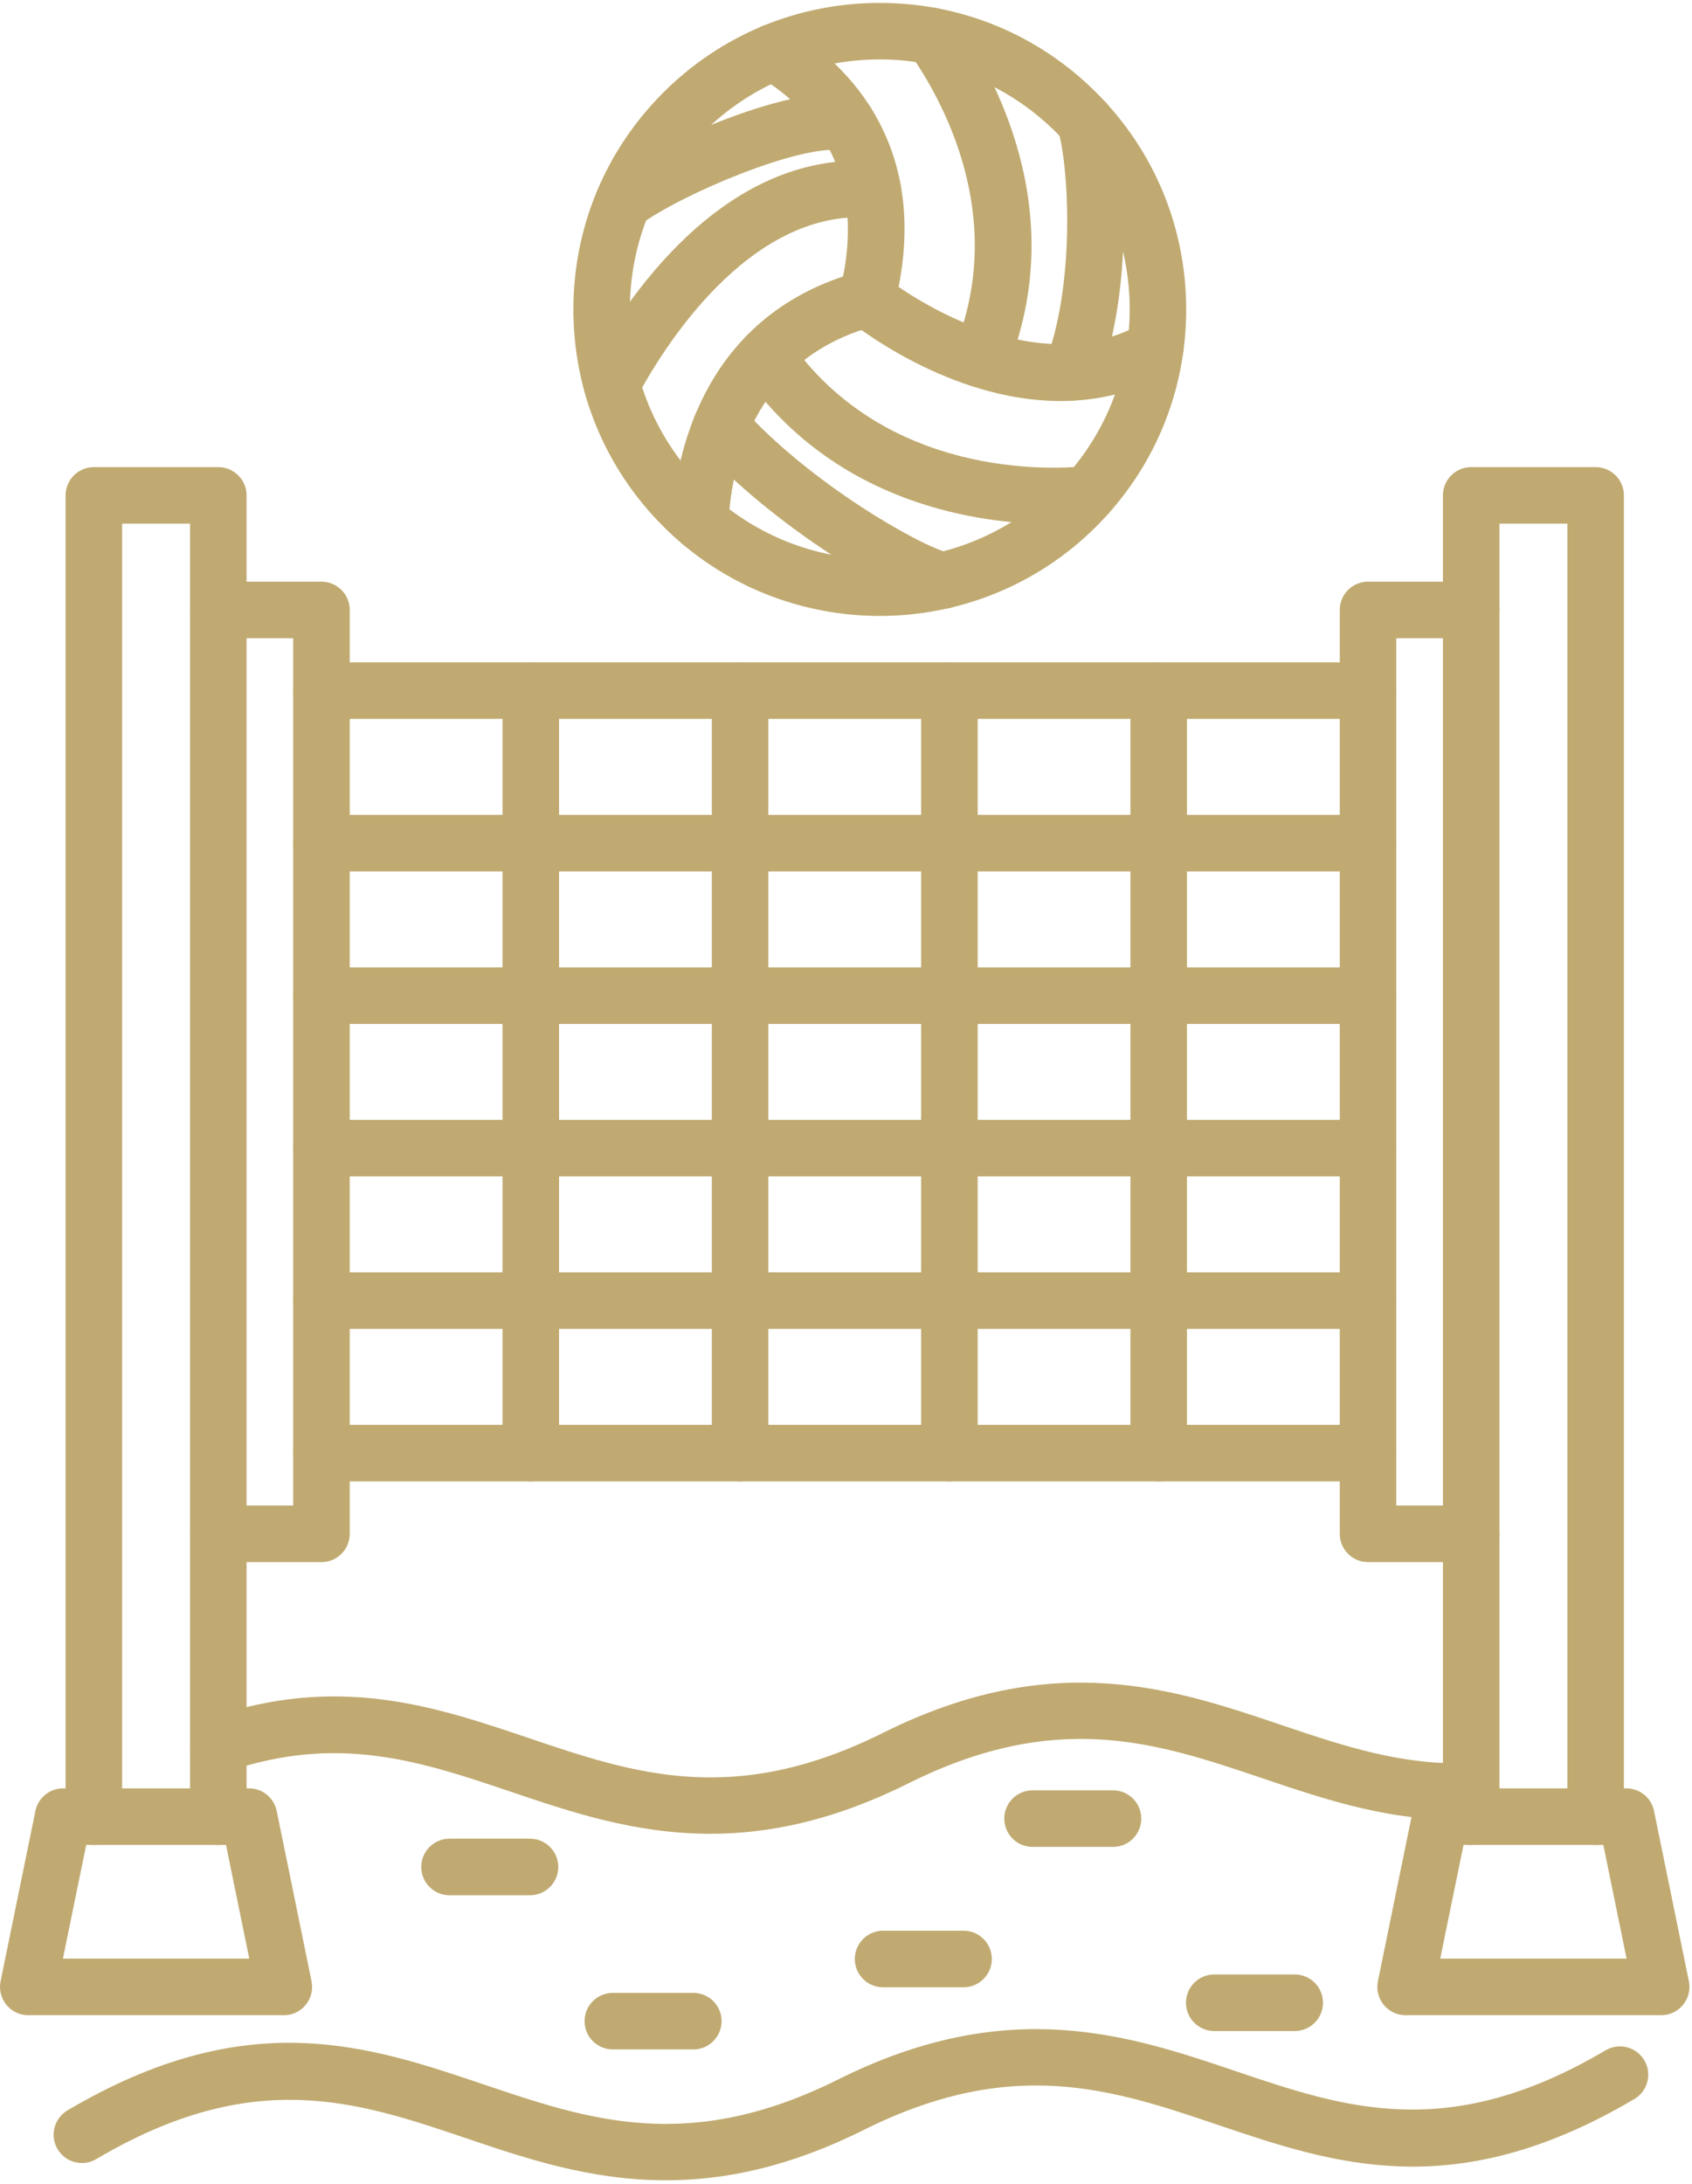 <?xml version="1.0" encoding="UTF-8"?> <svg xmlns="http://www.w3.org/2000/svg" width="424" height="547" viewBox="0 0 424 547" fill="none"><path d="M71.146 504.688H7.08C4.953 504.688 2.936 503.729 1.596 502.081C0.256 500.433 -0.285 498.269 0.145 496.179L8.876 453.533C9.552 450.238 12.454 447.877 15.811 447.877H62.403C65.773 447.877 68.662 450.238 69.339 453.533L78.069 496.179C78.5 498.269 77.959 500.433 76.618 502.081C75.278 503.729 73.274 504.688 71.146 504.688ZM15.762 490.522H62.465L56.636 462.043H21.603L15.762 490.522Z" fill="#C0AA71"></path><path d="M399.85 462.043C395.94 462.043 392.768 458.871 392.768 454.96V131.15H375.749V454.96C375.749 458.871 372.576 462.043 368.666 462.043C364.756 462.043 361.583 458.871 361.583 454.96V124.067C361.583 120.157 364.756 116.984 368.666 116.984H399.85C403.761 116.984 406.933 120.157 406.933 124.067V454.96C406.933 458.871 403.761 462.043 399.85 462.043Z" fill="#C0AA71"></path><path d="M416.291 504.688H352.225C350.098 504.688 348.081 503.729 346.741 502.081C345.401 500.433 344.86 498.269 345.29 496.179L354.021 453.533C354.697 450.238 357.599 447.877 360.956 447.877H407.548C410.918 447.877 413.807 450.238 414.484 453.533L423.214 496.179C423.645 498.269 423.104 500.433 421.763 502.081C420.423 503.729 418.419 504.688 416.291 504.688ZM360.907 490.522H407.61L401.781 462.043H366.748L360.907 490.522Z" fill="#C0AA71"></path><path d="M342.819 371.009H80.566C76.656 371.009 73.483 367.837 73.483 363.926C73.483 360.016 76.656 356.844 80.566 356.844H342.819C346.729 356.844 349.902 360.016 349.902 363.926C349.902 367.837 346.729 371.009 342.819 371.009ZM342.819 180.041H80.566C76.656 180.041 73.483 176.868 73.483 172.958C73.483 169.048 76.656 165.875 80.566 165.875H342.819C346.729 165.875 349.902 169.048 349.902 172.958C349.902 176.868 346.729 180.041 342.819 180.041Z" fill="#C0AA71"></path><path d="M133.011 371.009C129.101 371.009 125.928 367.837 125.928 363.926V172.958C125.928 169.048 129.101 165.875 133.011 165.875C136.922 165.875 140.094 169.048 140.094 172.958V363.926C140.094 367.837 136.922 371.009 133.011 371.009Z" fill="#C0AA71"></path><path d="M185.457 371.009C181.547 371.009 178.374 367.837 178.374 363.926V172.958C178.374 169.048 181.547 165.875 185.457 165.875C189.367 165.875 192.54 169.048 192.54 172.958V363.926C192.54 367.837 189.367 371.009 185.457 371.009Z" fill="#C0AA71"></path><path d="M237.915 371.009C234.005 371.009 230.832 367.837 230.832 363.926V172.958C230.832 169.048 234.005 165.875 237.915 165.875C241.825 165.875 244.998 169.048 244.998 172.958V363.926C244.998 367.837 241.825 371.009 237.915 371.009Z" fill="#C0AA71"></path><path d="M290.36 371.009C286.45 371.009 283.277 367.837 283.277 363.926V172.958C283.277 169.048 286.45 165.875 290.36 165.875C294.271 165.875 297.443 169.048 297.443 172.958V363.926C297.443 367.837 294.271 371.009 290.36 371.009Z" fill="#C0AA71"></path><path d="M342.818 218.236H80.553C76.643 218.236 73.47 215.064 73.47 211.153C73.47 207.243 76.643 204.07 80.553 204.07H342.818C346.729 204.07 349.901 207.243 349.901 211.153C349.901 215.064 346.729 218.236 342.818 218.236Z" fill="#C0AA71"></path><path d="M342.818 256.43H80.553C76.643 256.43 73.47 253.257 73.47 249.347C73.47 245.436 76.643 242.264 80.553 242.264H342.818C346.729 242.264 349.901 245.436 349.901 249.347C349.901 253.257 346.729 256.43 342.818 256.43Z" fill="#C0AA71"></path><path d="M342.818 294.623H80.553C76.643 294.623 73.47 291.45 73.47 287.54C73.47 283.63 76.643 280.457 80.553 280.457H342.818C346.729 280.457 349.901 283.63 349.901 287.54C349.901 291.45 346.729 294.623 342.818 294.623Z" fill="#C0AA71"></path><path d="M342.818 332.816H80.553C76.643 332.816 73.47 329.644 73.47 325.733C73.47 321.823 76.643 318.65 80.553 318.65H342.818C346.729 318.65 349.901 321.823 349.901 325.733C349.901 329.644 346.729 332.816 342.818 332.816Z" fill="#C0AA71"></path><path d="M80.566 391.213H54.706C50.795 391.213 47.623 388.041 47.623 384.13C47.623 380.22 50.795 377.047 54.706 377.047H73.47V159.838H54.706C50.795 159.838 47.623 156.665 47.623 152.755C47.623 148.844 50.795 145.672 54.706 145.672H80.553C84.464 145.672 87.636 148.844 87.636 152.755V384.13C87.636 388.041 84.476 391.213 80.566 391.213Z" fill="#C0AA71"></path><path d="M368.666 391.213H342.818C338.908 391.213 335.735 388.041 335.735 384.13V152.755C335.735 148.844 338.908 145.672 342.818 145.672H368.666C372.576 145.672 375.749 148.844 375.749 152.755C375.749 156.665 372.576 159.838 368.666 159.838H349.901V377.047H368.666C372.576 377.047 375.749 380.22 375.749 384.13C375.749 388.041 372.576 391.213 368.666 391.213Z" fill="#C0AA71"></path><path d="M54.706 462.043C50.795 462.043 47.623 458.871 47.623 454.96V131.15H30.604V454.96C30.604 458.871 27.431 462.043 23.521 462.043C19.61 462.043 16.438 458.871 16.438 454.96V124.067C16.438 120.157 19.61 116.984 23.521 116.984H54.706C58.616 116.984 61.788 120.157 61.788 124.067V454.96C61.788 458.871 58.628 462.043 54.706 462.043Z" fill="#C0AA71"></path><path d="M178.03 459.251C159.154 459.251 142.984 453.792 127.945 448.701C105.737 441.2 84.759 434.105 57.03 443.696C53.328 444.975 49.295 443.02 48.016 439.318C46.737 435.617 48.693 431.584 52.394 430.305C84.697 419.127 108.983 427.341 132.483 435.273C158.896 444.2 183.858 452.636 221.265 433.982C263.935 412.696 294.197 422.915 320.906 431.94C336.596 437.24 351.414 442.245 368.371 441.532C372.294 441.347 375.577 444.397 375.749 448.307C375.909 452.218 372.884 455.513 368.974 455.685C349.36 456.509 332.6 450.841 316.368 445.356C289.942 436.429 264.992 427.993 227.586 446.647C208.944 455.956 192.675 459.251 178.03 459.251Z" fill="#C0AA71"></path><path d="M166.84 546.031C147.964 546.031 131.794 540.571 116.755 535.48C89.37 526.221 63.498 517.478 24.124 540.719C20.754 542.711 16.414 541.592 14.421 538.222C12.43 534.853 13.549 530.512 16.918 528.52C61.887 501.972 92.088 512.19 121.293 522.052C147.718 530.98 172.668 539.415 210.075 520.761C252.757 499.475 283.007 509.694 309.716 518.72C337.101 527.979 362.973 536.722 402.347 513.481C405.716 511.489 410.057 512.608 412.049 515.978C414.041 519.347 412.922 523.688 409.553 525.68C364.596 552.228 334.383 542.022 305.178 532.148C278.752 523.22 253.802 514.785 216.408 533.439C197.754 542.748 181.485 546.031 166.84 546.031Z" fill="#C0AA71"></path><path d="M132.815 474.646H112.648C108.737 474.646 105.565 471.474 105.565 467.563C105.565 463.653 108.737 460.48 112.648 460.48H132.815C136.725 460.48 139.897 463.653 139.897 467.563C139.897 471.474 136.725 474.646 132.815 474.646Z" fill="#C0AA71"></path><path d="M173.738 513.26H153.572C149.661 513.26 146.489 510.087 146.489 506.177C146.489 502.266 149.661 499.094 153.572 499.094H173.738C177.649 499.094 180.821 502.266 180.821 506.177C180.821 510.087 177.649 513.26 173.738 513.26Z" fill="#C0AA71"></path><path d="M278.912 462.535H258.746C254.835 462.535 251.663 459.362 251.663 455.452C251.663 451.542 254.835 448.369 258.746 448.369H278.912C282.823 448.369 285.995 451.542 285.995 455.452C285.995 459.362 282.823 462.535 278.912 462.535Z" fill="#C0AA71"></path><path d="M324.447 508.648H304.28C300.37 508.648 297.197 505.476 297.197 501.565C297.197 497.655 300.37 494.482 304.28 494.482H324.447C328.357 494.482 331.53 497.655 331.53 501.565C331.53 505.476 328.357 508.648 324.447 508.648Z" fill="#C0AA71"></path><path d="M241.456 497.691H221.289C217.379 497.691 214.207 494.519 214.207 490.608C214.207 486.698 217.379 483.525 221.289 483.525H241.456C245.367 483.525 248.539 486.698 248.539 490.608C248.539 494.519 245.367 497.691 241.456 497.691Z" fill="#C0AA71"></path><path d="M220.466 154.255C200.803 154.255 181.141 146.767 166.176 131.802C151.678 117.304 143.685 98.01 143.685 77.511C143.685 57.013 151.678 37.719 166.176 23.221C180.674 8.723 199.955 0.73 220.466 0.73C240.977 0.73 260.258 8.723 274.756 23.221C289.254 37.719 297.247 57 297.247 77.511C297.247 98.022 289.254 117.304 274.756 131.802C259.791 146.767 240.128 154.255 220.466 154.255ZM220.466 14.884C203.742 14.884 188.015 21.401 176.185 33.231C164.356 45.06 157.839 60.788 157.839 77.511C157.839 94.235 164.356 109.962 176.185 121.792C188.396 134.003 204.431 140.102 220.466 140.102C236.501 140.102 252.536 134.003 264.747 121.792C276.576 109.962 283.093 94.235 283.093 77.511C283.093 60.788 276.576 45.06 264.747 33.231C252.917 21.401 237.202 14.884 220.466 14.884Z" fill="#C0AA71"></path><path d="M245.748 97.014C244.862 97.014 243.952 96.842 243.079 96.486C239.452 95.01 237.718 90.878 239.194 87.251C252.708 54.086 235.861 24.513 227.917 13.237C226.405 11.158 226.073 8.342 227.303 5.883C229.049 2.391 233.303 0.964 236.808 2.711C237.89 3.252 238.8 4.051 239.464 5.01C248.748 18.168 268.509 52.918 252.326 92.6C251.183 95.342 248.539 97.014 245.748 97.014Z" fill="#C0AA71"></path><path d="M268.583 100.309C267.735 100.309 266.886 100.162 266.05 99.842C262.398 98.44 260.578 94.346 261.98 90.693C269.395 71.375 267.981 42.502 265.128 32.431C264.058 28.669 266.259 24.758 270.022 23.688C273.785 22.619 277.695 24.82 278.765 28.582C281.95 39.846 284.274 72.15 275.211 95.772C274.117 98.576 271.436 100.309 268.583 100.309Z" fill="#C0AA71"></path><path d="M265.743 100.433C237.89 100.433 214.096 81.386 212.793 80.328C209.756 77.856 209.301 73.393 211.772 70.368C214.244 67.343 218.695 66.888 221.733 69.347C222.089 69.642 256.827 97.298 286.057 81.103C289.475 79.209 293.791 80.439 295.685 83.87C297.579 87.288 296.349 91.604 292.918 93.498C283.843 98.503 274.584 100.433 265.743 100.433Z" fill="#C0AA71"></path><path d="M264.267 131.285C246.289 131.285 209.534 126.809 186.145 93.338C183.907 90.128 184.682 85.713 187.892 83.475C191.101 81.237 195.516 82.012 197.754 85.222C221.818 119.665 263.283 117.599 271.718 116.787C271.989 116.75 272.272 116.738 272.555 116.738C276.465 116.738 279.638 119.911 279.638 123.821C279.638 127.449 276.908 130.449 273.391 130.855C273.342 130.855 273.292 130.867 273.243 130.867C271.485 131.052 268.361 131.285 264.267 131.285Z" fill="#C0AA71"></path><path d="M175.484 137.826C174.746 137.826 173.984 137.703 173.246 137.457C170.123 136.412 168.204 133.412 168.413 130.276C168.942 118.274 173.922 79.158 215.424 67.993C219.199 66.972 223.085 69.21 224.105 72.998C225.126 76.773 222.888 80.659 219.101 81.679C187.609 90.152 183.047 119.012 182.555 131.038C182.53 131.702 182.407 132.366 182.198 132.993C181.214 135.957 178.448 137.826 175.484 137.826Z" fill="#C0AA71"></path><path d="M236.243 152.496C235.677 152.496 235.111 152.435 234.546 152.287C222.876 149.41 192.884 131.039 175.374 111.536C172.754 108.622 173 104.146 175.915 101.539C178.829 98.932 183.305 99.165 185.912 102.08C202.881 120.967 230.377 136.683 237.939 138.54C241.739 139.474 244.063 143.311 243.116 147.11C242.317 150.332 239.427 152.496 236.243 152.496Z" fill="#C0AA71"></path><path d="M217.268 81.914C216.69 81.914 216.113 81.841 215.522 81.693C211.735 80.734 209.435 76.873 210.395 73.085C218.461 41.298 201.209 25.681 190.191 19.201C189.674 18.893 189.183 18.525 188.765 18.094C185.998 15.328 185.998 10.839 188.765 8.072C191.138 5.699 194.765 5.367 197.495 7.052C209.177 13.963 234.804 34.437 224.118 76.553C223.318 79.787 220.441 81.914 217.268 81.914Z" fill="#C0AA71"></path><path d="M153.313 103.272C152.576 103.272 151.813 103.149 151.075 102.904C147.362 101.662 145.357 97.653 146.599 93.939C146.71 93.62 146.833 93.3 146.993 93.005C147.017 92.956 147.042 92.894 147.079 92.845C155.994 76.109 180.821 37.522 219.162 40.375C222.851 40.62 225.778 43.682 225.778 47.445C225.778 51.54 222.249 54.811 218.154 54.504C187.388 52.192 165.684 88.074 159.646 99.374C158.417 101.785 155.945 103.272 153.313 103.272Z" fill="#C0AA71"></path><path d="M156.141 57.713C153.977 57.713 151.837 56.717 150.448 54.848C148.124 51.7 148.776 47.273 151.924 44.937C162.241 37.288 197.04 20.934 213.37 23.713C217.232 24.377 219.814 28.029 219.162 31.89C218.498 35.751 214.846 38.334 210.985 37.682C200.902 35.96 170.811 48.565 160.359 56.312C159.093 57.258 157.617 57.713 156.141 57.713Z" fill="#C0AA71"></path></svg> 